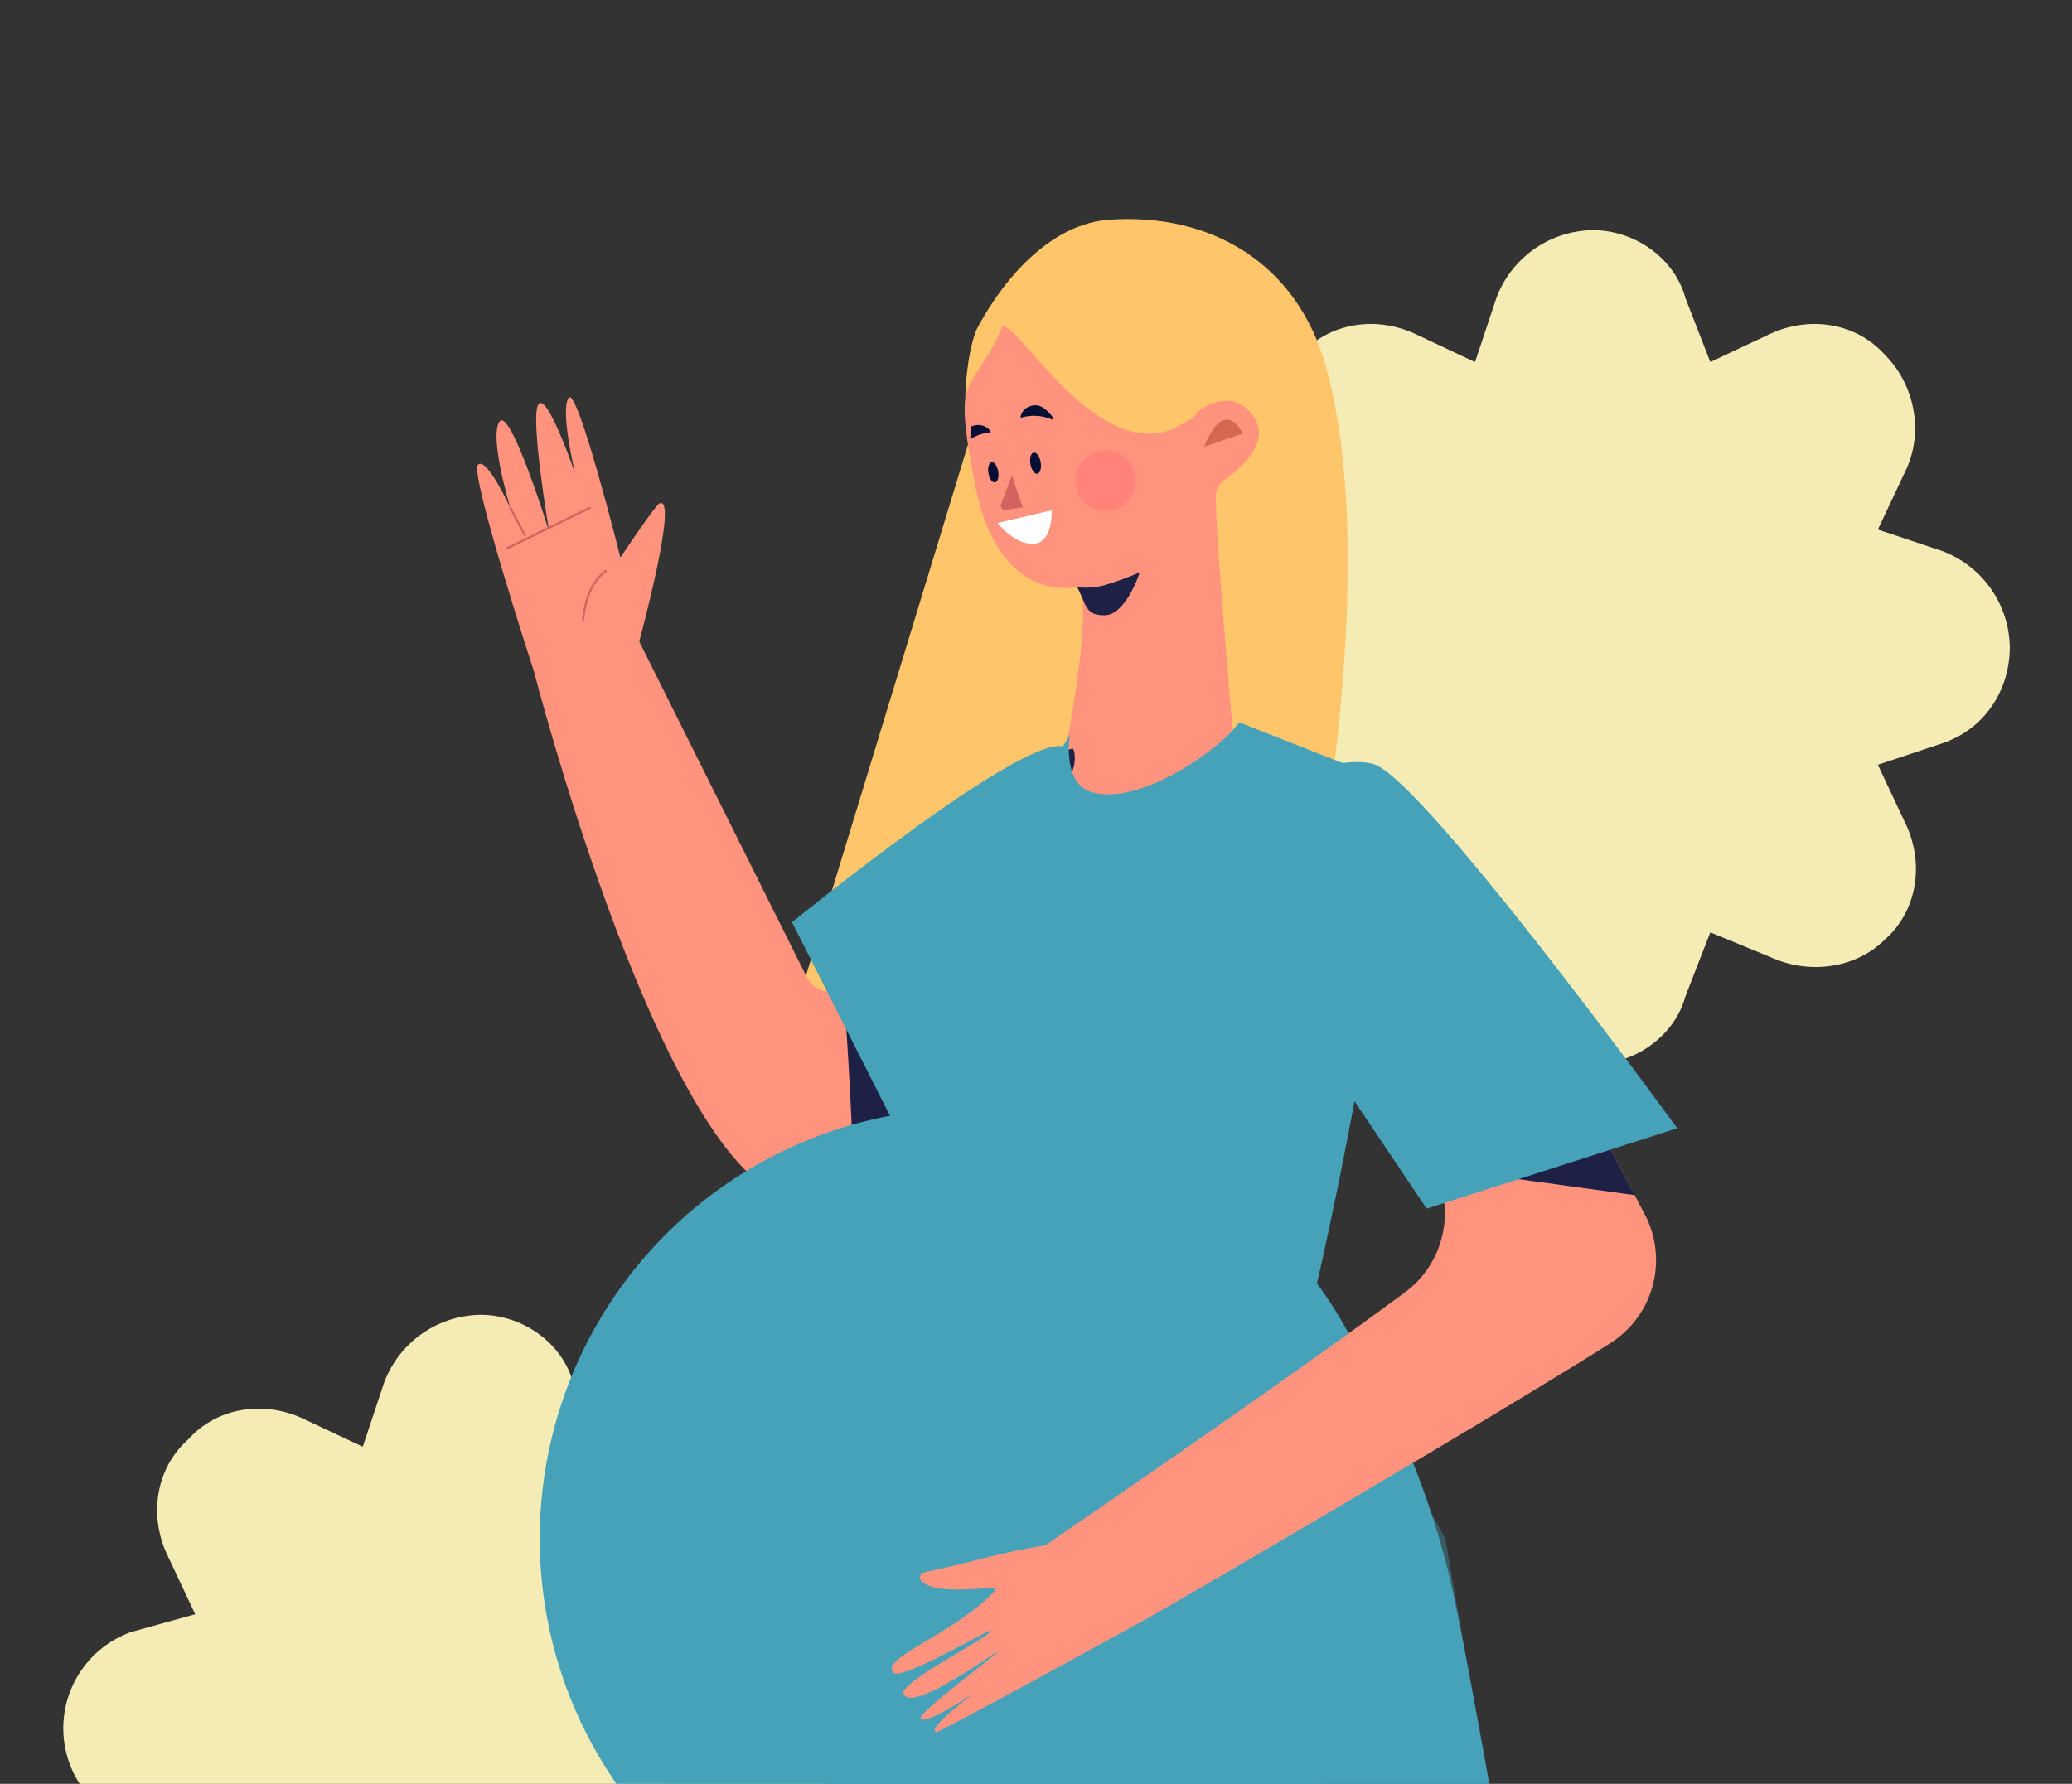 <svg xmlns="http://www.w3.org/2000/svg" xmlns:xlink="http://www.w3.org/1999/xlink" width="720" height="620" viewBox="0 0 720 620">
  <rect x="0" y="0" width="720" height="620" fill="#333333" stroke="none"/>
  <defs>
    <clipPath id="clip-path">
      <rect id="사각형_1036" data-name="사각형 1036" width="720" height="620" transform="translate(1014 460)" fill="#fff" stroke="#707070" stroke-width="1"/>
    </clipPath>
    <clipPath id="clip-path-2">
      <rect id="사각형_778" data-name="사각형 778" width="559" height="655" transform="translate(1156 425)" fill="#fff" stroke="#707070" stroke-width="1"/>
    </clipPath>
    <clipPath id="clip-path-3">
      <rect id="사각형_777" data-name="사각형 777" width="486.05" height="1154.8" fill="none"/>
    </clipPath>
    <clipPath id="clip-path-5">
      <rect id="사각형_772" data-name="사각형 772" width="20.996" height="20.998" fill="none"/>
    </clipPath>
    <clipPath id="clip-path-6">
      <rect id="사각형_774" data-name="사각형 774" width="327.224" height="465.707" fill="none"/>
    </clipPath>
    <clipPath id="clip-path-7">
      <path id="패스_1124" data-name="패스 1124" d="M152.473,105.9c-9.387-2.858-7.835-17.156-7.426-20.024A24.159,24.159,0,0,1,142.61,90.1c-14.865-3.559-94.1,61.05-94.1,61.05l47.254,93.383,3.313-10.665c1.863,24.038,4.2,45.727,4.2,50.494l126.717-3.534s2.017-8.574,4.9-22.028l118.518-34.515s-62.865-97.817-73.884-111.775a23.909,23.909,0,0,0-5.282-4.63,41.317,41.317,0,0,0-22.2-7.261c-5.576-2.186-33.509-13.124-48.161-18.949-5.877,8.809-34.518,29.376-51.411,24.235" transform="translate(-48.505 -81.669)" fill="none"/>
    </clipPath>
  </defs>
  <g id="마스크_그룹_94" data-name="마스크 그룹 94" transform="translate(-1014 -460)" clip-path="url(#clip-path)">
    <g id="그룹_1215" data-name="그룹 1215">
      <path id="패스_1091" data-name="패스 1091" d="M145.237,290.173a36.253,36.253,0,0,1-33.447-23.537l-7.433-22.3L83.3,254.249c-13.627,6.194-29.731,3.716-39.641-6.194s-13.627-26.014-7.433-39.641l9.91-22.3-22.3-8.671a35.533,35.533,0,0,1,0-66.894l22.3-6.194L36.224,83.3c-6.194-13.627-3.716-29.731,7.433-39.641,9.91-11.149,26.014-13.627,39.641-7.433l21.059,9.91,7.433-22.3A36.253,36.253,0,0,1,145.237.3c14.865,0,28.492,9.91,32.208,23.537l8.671,22.3,21.059-9.91c13.627-6.194,29.731-3.716,39.641,7.433,9.91,9.91,13.627,26.014,7.433,39.641l-9.91,21.059,22.3,7.433a36.253,36.253,0,0,1,23.537,33.447c0,14.865-8.671,28.492-23.537,33.447l-22.3,7.433,9.91,21.059c6.194,13.627,3.716,29.731-7.433,39.641-9.91,9.91-26.014,12.388-39.641,6.194l-21.059-8.671-8.671,22.3C173.728,280.263,160.1,290.173,145.237,290.173Z" transform="translate(1422.2 539.7)" fill="#f5ecb5"/>
      <path id="패스_1152" data-name="패스 1152" d="M145.237,290.173a36.253,36.253,0,0,1-33.447-23.537l-7.433-22.3L83.3,254.249c-13.627,6.194-29.731,3.716-39.641-6.194s-13.627-26.014-7.433-39.641l9.91-22.3-22.3-8.671a35.533,35.533,0,0,1,0-66.894l22.3-6.194L36.224,83.3c-6.194-13.627-3.716-29.731,7.433-39.641,9.91-11.149,26.014-13.627,39.641-7.433l21.059,9.91,7.433-22.3A36.253,36.253,0,0,1,145.237.3c14.865,0,28.492,9.91,32.208,23.537l8.671,22.3,21.059-9.91c13.627-6.194,29.731-3.716,39.641,7.433,9.91,9.91,13.627,26.014,7.433,39.641l-9.91,21.059,22.3,7.433a36.253,36.253,0,0,1,23.537,33.447c0,14.865-8.671,28.492-23.537,33.447l-22.3,7.433,9.91,21.059c6.194,13.627,3.716,29.731-7.433,39.641-9.91,9.91-26.014,12.388-39.641,6.194l-21.059-8.671-8.671,22.3C173.728,280.263,160.1,290.173,145.237,290.173Z" transform="translate(1035.7 916.7)" fill="#f5ecb5"/>
      <g id="마스크_그룹_80" data-name="마스크 그룹 80" transform="translate(-109.627)" clip-path="url(#clip-path-2)">
        <g id="그룹_947" data-name="그룹 947" transform="translate(1228.95 425)">
          <g id="그룹_946" data-name="그룹 946" clip-path="url(#clip-path-3)">
            <g id="그룹_941" data-name="그룹 941">
              <g id="그룹_940" data-name="그룹 940" clip-path="url(#clip-path-3)">
                <path id="패스_1100" data-name="패스 1100" d="M47.327,324.134l66-216.374c-3.517-9.124-.9-31.793,2.676-38.438,9.8-18.2,26.024-35.954,45.632-37.355,35.229-2.518,65.446,14.977,75.457,51.394,24.221,88.1-18,251.274-18,251.274Z" transform="translate(118.441 79.405)" fill="#ffc56b"/>
                <path id="패스_1101" data-name="패스 1101" d="M143.623,74.714c.441.893,3.419-3.18,4.228-3.692,3.383-2.133,12-6.2,18.221,2.718,6.287,9.016-5.282,18.55-10.263,22.066A7.116,7.116,0,0,0,153,100.213c-1.156,5.573,6.869,94.763,6.869,94.763S69.2,275.449,97.844,204.213c0,0,12.557-58.676,7.835-71.341-.105-.273-28.15,7.94-36.6-36.22-7.72-40.361-1.573-28.707,9.678-54.21,5.538-2.074,36.234,53.807,64.865,32.273" transform="translate(164.266 106.073)" fill="#ff937e"/>
                <path id="패스_1102" data-name="패스 1102" d="M102.761,56.462s-5.9-13.475-13.38,4.581" transform="translate(223.686 129.211)" fill="#d66651"/>
                <g id="그룹_933" data-name="그룹 933" transform="translate(268.388 191.586)" opacity="0.32">
                  <g id="그룹_932" data-name="그룹 932">
                    <g id="그룹_931" data-name="그룹 931" clip-path="url(#clip-path-5)">
                      <path id="패스_1103" data-name="패스 1103" d="M81.816,56.14a10.5,10.5,0,1,0,14.364,3.751A10.5,10.5,0,0,0,81.816,56.14" transform="translate(-76.627 -54.697)" fill="#ff616b"/>
                    </g>
                  </g>
                </g>
                <path id="패스_1104" data-name="패스 1104" d="M68.894,65.028l18.844-4.4s.511,11.264-6.256,11.643-12.588-7.247-12.588-7.247" transform="translate(172.415 151.738)" fill="#fff"/>
                <path id="패스_1105" data-name="패스 1105" d="M73.069,57.189,76.908,68.24l-6.021.827a1.476,1.476,0,0,1-1.58-1.989Z" transform="translate(173.203 143.122)" fill="#d4635f"/>
                <path id="패스_1106" data-name="패스 1106" d="M81.9,55.085c2.361.991-2.186-4.739-5.145-4.876s-5.457,1.825-5.576,4.378a15.762,15.762,0,0,1,10.721.5" transform="translate(178.141 125.639)" fill="#040f33"/>
                <path id="패스_1107" data-name="패스 1107" d="M66.366,52.738c2.687-1.247,5.923-.392,7,1.93a15.574,15.574,0,0,0-7.173,2.455" transform="translate(165.65 130.55)" fill="#040f33"/>
                <path id="패스_1108" data-name="패스 1108" d="M75.8,58.284c.347,2.035-.172,3.818-1.156,3.986s-2.067-1.345-2.413-3.377.172-3.818,1.156-3.986,2.067,1.342,2.413,3.377" transform="translate(180.504 137.379)" fill="#040f33"/>
                <path id="패스_1109" data-name="패스 1109" d="M71.469,59.088c.333,1.94-.165,3.646-1.1,3.807s-1.975-1.285-2.3-3.226.165-3.646,1.1-3.807,1.975,1.285,2.3,3.226" transform="translate(170.071 139.769)" fill="#040f33"/>
                <path id="패스_1110" data-name="패스 1110" d="M76.8,71.958a25.262,25.262,0,0,0,9.758-.767,109.563,109.563,0,0,0,11.993-4.41S93.732,81.72,86.313,81.72c-6.609,0-6.119-3.184-9.513-9.762" transform="translate(192.2 167.127)" fill="#1e2046"/>
                <path id="패스_1111" data-name="패스 1111" d="M37.045,144.9s40.238,156.167,82.7,180.563c0,0,55.961,6.375,91.176-53.142,3.461,2.7,5.793,4.469,5.793,4.469,10.55-5.713,7.646-8.322.105-9.632,6.813-6.028,14.147-12.718,22.059-20.161l-24.644-46.073c4.518-9.107,8.249-17.121,10.1-22.21,1.173-3.236.417-7.208-.14-7.152-10.287,1.044-71.464,73.138-81.779,83.068-3.219,3.1-8.5.35-10.518-3.461L73.588,134.319s13.965-51.425,6.96-47.926c-1.5.753-13.5,18.753-13.5,18.753s-15-60.007-18-55.506S51.3,75.892,51.3,75.892s-9.751-28.5-12.753-24S42.3,96.144,42.3,96.144s-13.5-43.5-17.25-38.252,3.748,30,3.748,30-8.249-18-11.25-15,19.5,72.007,19.5,72.007" transform="translate(43.214 123.627)" fill="#ff937e"/>
                <path id="패스_1112" data-name="패스 1112" d="M126.011,179.874c6.813-6.028,14.147-12.718,22.059-20.161l-24.644-46.077c4.518-9.1,8.249-17.121,10.1-22.21,1.173-3.233.417-7.208-.14-7.149-9.772.991-65.446,66.07-79.831,81.089q2.722,34.818,3.8,69.719c18.991-5.156,43.86-18.1,62.76-50.049,3.461,2.694,5.793,4.469,5.793,4.469,10.55-5.716,7.646-8.326.105-9.632" transform="translate(134.022 210.912)" fill="#1e2046"/>
                <path id="패스_1113" data-name="패스 1113" d="M210.993,138.011c20.319.245,47.912,58.2,58.448,102.833,12.217,51.765,81.733,464.036,87.5,558.19-15.061,3.933-46.585,3.443-56.1,2.872-24.014-74.532-106.262-366.972-132.917-473.167-1.317-5.254-17.636-5.741-17.751-.326-3.818,177.94,6.249,435.823-1.377,478.5-7.9,4.354-50.508,5.741-59.628,4.5-9.923-115.954-86.77-602.4,13.1-673.944,49.993-1.054,72.616.109,108.728.543" transform="translate(129.11 342.953)" fill="#45a2b9"/>
                <path id="패스_1114" data-name="패스 1114" d="M322.68,269.565a149.6,149.6,0,1,1-149.6-149.6,149.6,149.6,0,0,1,149.6,149.6" transform="translate(58.761 300.225)" fill="#45a2b9"/>
                <path id="패스_1116" data-name="패스 1116" d="M218.524,101.007s-32.833-12.848-49.159-19.338c-5.877,8.813-34.518,29.373-51.408,24.235-10.445-3.18-7.345-20.564-7.345-20.564,1.058,2.778-41.527,53.986-46.893,80.739-5.068,25.278,5.033,108.367,5.033,118.283l126.717-3.534s34.259-145.8,23.054-179.82" transform="translate(155.905 204.386)" fill="#45a2b9"/>
                <g id="그룹_939" data-name="그룹 939" transform="translate(109.23 330.783)" opacity="0.37" style="mix-blend-mode: multiply;isolation: isolate">
                  <g id="그룹_938" data-name="그룹 938">
                    <g id="그룹_937" data-name="그룹 937" clip-path="url(#clip-path-6)">
                      <path id="패스_1117" data-name="패스 1117" d="M303.4,94.439,31.185,438.612,358.409,560.146l-39.541-226.7-45.537-84.581Z" transform="translate(-31.185 -94.439)" fill="#45a2b9"/>
                    </g>
                  </g>
                </g>
                <path id="패스_1118" data-name="패스 1118" d="M95.759,238.635,48.5,145.252S131.913,77.239,143.66,84.58Z" transform="translate(121.389 210.284)" fill="#45a2b9"/>
                <path id="패스_1119" data-name="패스 1119" d="M308.233,276.994a34.2,34.2,0,0,0,12.406-43.629l-37.93-72.651.2-.133S240.5,86.694,214.02,89.924c-4.329.529-11.842,2.438-17.776,4.063l-.095-.266c-.074.018-.147.046-.221.067-17.215,5.566-20.851,28.312-6.343,39.121,5.832,4.347,11.531,8.707,16.168,12.8,7.082,14.333,31.107,50.094,41.4,71.2A34.173,34.173,0,0,1,236.8,259.369c-43.268,32.084-123.968,87.211-124.984,87.936C95.32,350.017,90.452,352.22,69.7,356.7a1.8,1.8,0,0,0-1.072,2.876c5.313,6.045,27.989.921,25.674,3.471C80.984,377.712,53.888,386.6,59.03,391.61c2.865,2.8,33.17-15.107,33.856-14.7.96,1.625-31.933,18-30.385,21.982,2.662,6.862,30.753-13.762,32.77-14.651.046.686-28.182,21.667-26.833,23.32,2.49,3.061,29.821-16.438,22.4-11.65-1.016.651-20.525,14.893-17.068,16.343.977.406,69.425-37.306,69.425-37.306,5.758-2.764,129.821-75.436,165.039-97.954" transform="translate(146.125 224.786)" fill="#ff937e"/>
                <path id="패스_1120" data-name="패스 1120" d="M118.459,145.7c7,14.165,30.529,49.25,41.019,70.441q34.933,4.592,69.814,9.464l-33.877-64.893.2-.13S153.2,86.7,126.722,89.923c-4.329.529-11.842,2.438-17.776,4.063l-.095-.27c-.07.021-.147.046-.217.07-17.215,5.566-20.855,28.312-6.347,39.121,5.828,4.343,11.531,8.707,16.172,12.8" transform="translate(233.424 224.786)" fill="#1e2046"/>
                <path id="패스_1121" data-name="패스 1121" d="M99.949,153.062c-18.658-27.79-.151-66.108,33.3-67.411a23.612,23.612,0,0,1,7,.585c17.152,4.676,105.684,126.63,105.684,126.63L158.87,240.82Z" transform="translate(231.555 214.274)" fill="#45a2b9"/>
              </g>
            </g>
            <g id="그룹_945" data-name="그룹 945">
              <g id="그룹_944" data-name="그룹 944" clip-path="url(#clip-path-3)">
                <line id="선_61" data-name="선 61" x2="5.065" y2="9.562" transform="translate(72.007 211.521)" fill="none" stroke="#d4635f" stroke-linecap="round" stroke-miterlimit="10" stroke-width="0.724"/>
                <line id="선_62" data-name="선 62" x1="28.69" y2="14.063" transform="translate(70.883 211.521)" fill="none" stroke="#d4635f" stroke-linecap="round" stroke-miterlimit="10" stroke-width="0.724"/>
                <path id="패스_1125" data-name="패스 1125" d="M35.662,66.653s-6.75,3.937-7.877,16.876" transform="translate(69.535 166.806)" fill="none" stroke="#d4635f" stroke-linecap="round" stroke-miterlimit="10" stroke-width="0.724"/>
                <path id="패스_1126" data-name="패스 1126" d="M79.6,83.256a.955.955,0,0,0,.081-.539s-.035.217-.081.539" transform="translate(199.21 207.008)" fill="#45a2b9"/>
              </g>
            </g>
          </g>
        </g>
      </g>
    </g>
  </g>
</svg>
